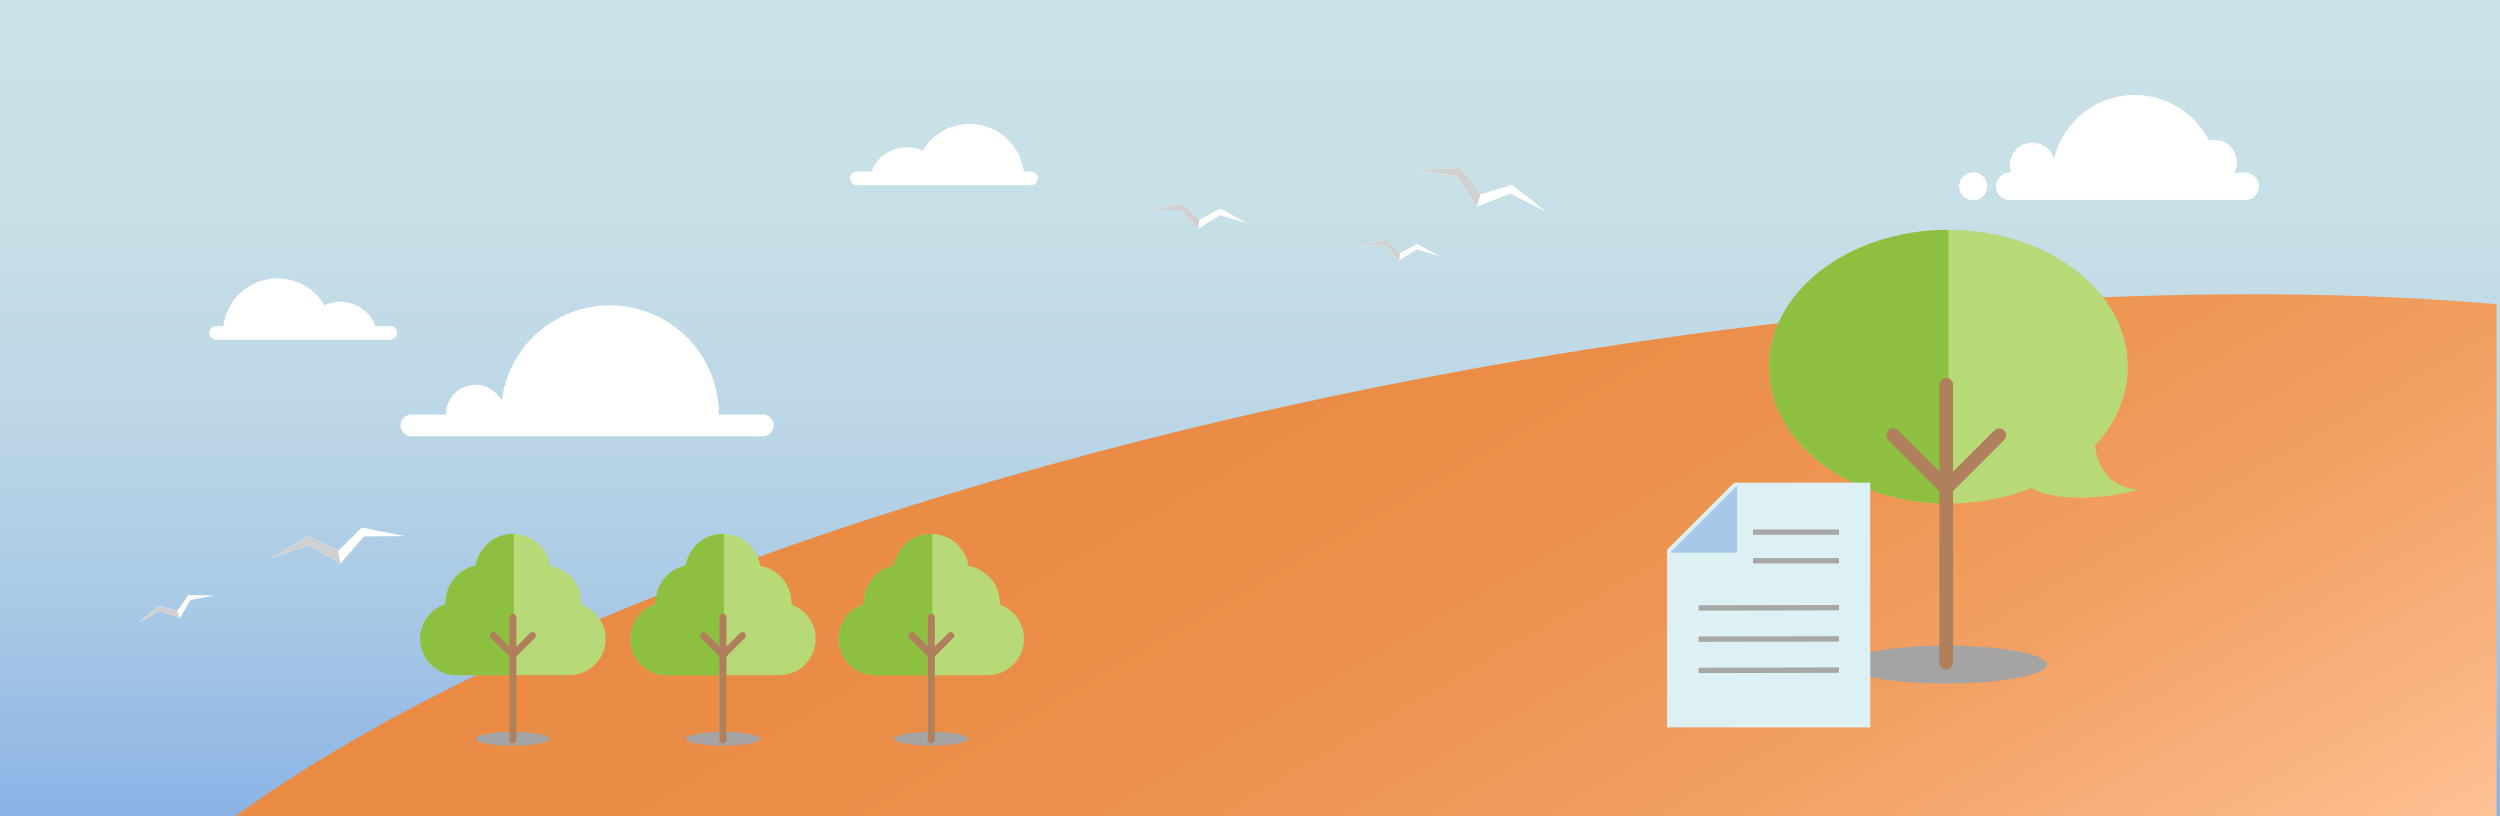 <svg xmlns="http://www.w3.org/2000/svg" xmlns:xlink="http://www.w3.org/1999/xlink" viewBox="0 0 1440 470"><rect x="0" y="0" width="1440" height="470" fill="#333333" stroke="none"/><defs><style>.cls-1{isolation:isolate;}.cls-2{fill:url(#linear-gradient);}.cls-3{fill:#fff;}.cls-4{fill:#d0d0d0;}.cls-5{fill:url(#linear-gradient-2);}.cls-6{fill:#a4a4a4;mix-blend-mode:multiply;}.cls-13,.cls-7{fill:#b8d977;}.cls-14,.cls-8{fill:#8dbf41;}.cls-12,.cls-15,.cls-9{fill:none;stroke-miterlimit:10;}.cls-15,.cls-9{stroke:#b07f5b;stroke-linecap:round;}.cls-9{stroke-width:7.87px;}.cls-10{fill:#ddf0f3;}.cls-11{fill:#a8c8ea;}.cls-12{stroke:#a7a7a7;stroke-width:3.09px;}.cls-13,.cls-14{fill-rule:evenodd;}.cls-15{stroke-width:4px;}</style><linearGradient id="linear-gradient" x1="720.5" y1="470" x2="720.5" gradientUnits="userSpaceOnUse"><stop offset="0" stop-color="#8ab3e5"/><stop offset="0.04" stop-color="#90b7e5"/><stop offset="0.27" stop-color="#aacae5"/><stop offset="0.5" stop-color="#bcd7e6"/><stop offset="0.74" stop-color="#c7dfe6"/><stop offset="1" stop-color="#cbe2e6"/></linearGradient><linearGradient id="linear-gradient-2" x1="-3065.28" y1="715.08" x2="-2737.76" y2="147.8" gradientTransform="matrix(-1, 0, 0, 1, -2051.78, 0)" gradientUnits="userSpaceOnUse"><stop offset="0" stop-color="#ffc194"/><stop offset="0.14" stop-color="#f9b27e"/><stop offset="0.34" stop-color="#f2a164"/><stop offset="0.55" stop-color="#ed9552"/><stop offset="0.76" stop-color="#ea8d47"/><stop offset="1" stop-color="#e98b43"/></linearGradient></defs><title>rendicontazione-intro copy 3</title><g class="cls-1"><g id="rendicontazione"><rect class="cls-2" width="1441" height="470"/><path class="cls-3" d="M439.13,251.33H237.28a6.28,6.28,0,1,1,0-12.55H439.13a6.28,6.28,0,1,1,0,12.55Z"/><path class="cls-3" d="M413.72,245.06c.2-2.07.31-4.16.31-6.28a62.76,62.76,0,1,0-125.19,6.28Z"/><path class="cls-3" d="M289.63,245.06a17,17,0,1,0-31.5,0Z"/><path class="cls-3" d="M1293.61,115.15H1157.77a7.84,7.84,0,1,1,0-15.67h135.84a7.84,7.84,0,0,1,0,15.67Z"/><path class="cls-3" d="M1277.18,107.31c.15-1.57.24-3.16.24-4.78a47.79,47.79,0,1,0-95.58,0,47.07,47.07,0,0,0,.24,4.78Z"/><path class="cls-3" d="M1182.68,99.88a12.92,12.92,0,1,0-24,0Z"/><path class="cls-3" d="M1280.66,105.4a12.92,12.92,0,1,0-17-17Z"/><circle class="cls-3" cx="1136.54" cy="107.31" r="8.09"/><path class="cls-3" d="M224.63,195.67H124.72a3.92,3.92,0,1,1,0-7.83h99.91a3.92,3.92,0,1,1,0,7.83Z"/><path class="cls-3" d="M159.82,160.36a31.4,31.4,0,0,0-31.4,31.4h62.8A31.4,31.4,0,0,0,159.82,160.36Z"/><path class="cls-3" d="M217.46,191.76a21.73,21.73,0,0,0-42.79,0Z"/><path class="cls-3" d="M493.72,106.67h99.91a3.92,3.92,0,1,0,0-7.83H493.72a3.92,3.92,0,1,0,0,7.83Z"/><path class="cls-3" d="M558.53,71.36a31.4,31.4,0,0,1,31.4,31.4h-62.8A31.4,31.4,0,0,1,558.53,71.36Z"/><path class="cls-3" d="M500.89,102.76a21.72,21.72,0,0,1,42.78,0Z"/><polygon class="cls-3" points="870.95 106.34 852.81 112.02 841.51 96.74 816.32 97.79 839.45 101.63 850.49 119.14 869.73 111.51 890.67 122.05 870.95 106.34"/><polygon class="cls-4" points="816.32 97.79 841.51 96.74 852.81 112.02 850.49 119.14 839.45 101.63 816.32 97.79"/><polygon class="cls-3" points="816.32 140.56 806.44 145.73 798.31 138.09 783.88 141.34 797.63 141.14 805.84 150.09 816.15 143.67 829.35 147.56 816.32 140.56"/><polygon class="cls-4" points="783.88 141.34 798.31 138.09 806.44 145.73 805.84 150.09 797.63 141.14 783.88 141.34"/><polygon class="cls-3" points="208.37 303.85 194.85 317.21 177.8 308.82 155.9 321.32 178.21 314.12 196.06 324.61 209.65 309 233.09 308.76 208.37 303.85"/><polygon class="cls-4" points="155.9 321.32 177.8 308.82 194.85 317.21 196.06 324.61 178.21 314.12 155.9 321.32"/><polygon class="cls-3" points="108.52 342.76 102.12 351.89 91.39 348.83 80.06 358.34 92.19 351.84 103.59 356.04 109.8 345.6 123.31 343 108.52 342.76"/><polygon class="cls-4" points="80.06 358.34 91.39 348.83 102.12 351.89 103.59 356.04 92.19 351.84 80.06 358.34"/><polygon class="cls-3" points="702.9 120.16 690.85 126.48 680.93 117.16 663.33 121.13 680.11 120.87 690.12 131.79 702.7 123.96 718.79 128.71 702.9 120.16"/><polygon class="cls-4" points="663.33 121.13 680.93 117.16 690.85 126.48 690.12 131.79 680.11 120.87 663.33 121.13"/><path class="cls-5" d="M851.86,211.77c219.52-39.44,424.74-50.41,586.14-36.6V470H135.78C278.5,366.4,541.94,267.45,851.86,211.77Z"/><ellipse class="cls-6" cx="1121.03" cy="382.79" rx="57.95" ry="10.88"/><ellipse class="cls-7" cx="1122.32" cy="211.23" rx="103.32" ry="78.83"/><path class="cls-8" d="M1122.32,132.39c-57.06,0-103.32,35.3-103.32,78.84s46.26,78.83,103.32,78.83Z"/><path class="cls-7" d="M1206.42,253.59s0,27,25.58,28.42c0,0-27.15,8.05-51.3,3C1142.16,277.05,1206.42,253.59,1206.42,253.59Z"/><line class="cls-9" x1="1121.03" y1="221.65" x2="1121.03" y2="381.66"/><line class="cls-9" x1="1121.03" y1="281.2" x2="1090.5" y2="250.67"/><line class="cls-9" x1="1121.03" y1="281.2" x2="1151.56" y2="250.67"/><polygon class="cls-10" points="998.88 278 960.26 316.62 960.26 419 1077.25 419 1077.25 278 998.88 278"/><polyline class="cls-11" points="1000.57 279.69 1000.57 318.31 961.94 318.31"/><line class="cls-12" x1="1009.75" y1="306.5" x2="1059.25" y2="306.5"/><line class="cls-12" x1="1009.75" y1="323" x2="1059.25" y2="323"/><line class="cls-12" x1="978.41" y1="350.16" x2="1059.25" y2="350"/><line class="cls-12" x1="978.41" y1="368.16" x2="1059.25" y2="368"/><line class="cls-12" x1="978.41" y1="386.16" x2="1059.25" y2="386"/><path class="cls-13" d="M455.89,348.23c0-.3,0-.6,0-.9a21.69,21.69,0,0,0-18-21.38,21.7,21.7,0,0,0-42.86-.21A21.71,21.71,0,0,0,377.67,347c0,.33,0,.65,0,1a21,21,0,0,0-14.64,20h0A21,21,0,0,0,384,388.9h64.87A20.94,20.94,0,0,0,469.82,368h0A20.94,20.94,0,0,0,455.89,348.23Z"/><path class="cls-14" d="M417,307.56c-.19,0-.37,0-.56,0A21.7,21.7,0,0,0,395,325.74,21.71,21.71,0,0,0,377.67,347c0,.33,0,.65,0,1a21,21,0,0,0-14.64,20h0A21,21,0,0,0,384,388.9h33Z"/><ellipse class="cls-6" cx="416.44" cy="425.54" rx="21.26" ry="3.99"/><line class="cls-15" x1="416.44" y1="355.51" x2="416.44" y2="426.13"/><line class="cls-15" x1="416.44" y1="377.28" x2="405.24" y2="366.08"/><line class="cls-15" x1="416.44" y1="377.28" x2="427.64" y2="366.08"/><path class="cls-13" d="M575.89,348.23c0-.3,0-.6,0-.9a21.69,21.69,0,0,0-18-21.38,21.7,21.7,0,0,0-42.86-.21A21.71,21.71,0,0,0,497.67,347c0,.33,0,.65,0,1a21,21,0,0,0-14.64,20h0A21,21,0,0,0,504,388.9h64.87A20.94,20.94,0,0,0,589.82,368h0A20.94,20.94,0,0,0,575.89,348.23Z"/><path class="cls-14" d="M537,307.56c-.19,0-.37,0-.56,0A21.7,21.7,0,0,0,515,325.74,21.71,21.71,0,0,0,497.67,347c0,.33,0,.65,0,1a21,21,0,0,0-14.64,20h0A21,21,0,0,0,504,388.9h33Z"/><ellipse class="cls-6" cx="536.44" cy="425.54" rx="21.26" ry="3.99"/><line class="cls-15" x1="536.44" y1="355.51" x2="536.44" y2="426.13"/><line class="cls-15" x1="536.44" y1="377.28" x2="525.24" y2="366.08"/><line class="cls-15" x1="536.44" y1="377.28" x2="547.64" y2="366.08"/><path class="cls-13" d="M334.89,348.23c0-.3,0-.6,0-.9a21.69,21.69,0,0,0-18-21.38,21.7,21.7,0,0,0-42.86-.21A21.71,21.71,0,0,0,256.67,347c0,.33,0,.65,0,1a21,21,0,0,0-14.64,20h0A21,21,0,0,0,263,388.9h64.87A20.94,20.94,0,0,0,348.82,368h0A20.94,20.94,0,0,0,334.89,348.23Z"/><path class="cls-14" d="M296,307.56c-.19,0-.37,0-.56,0A21.7,21.7,0,0,0,274,325.74,21.71,21.71,0,0,0,256.67,347c0,.33,0,.65,0,1a21,21,0,0,0-14.64,20h0A21,21,0,0,0,263,388.9h33Z"/><ellipse class="cls-6" cx="295.44" cy="425.54" rx="21.26" ry="3.99"/><line class="cls-15" x1="295.44" y1="355.51" x2="295.44" y2="426.13"/><line class="cls-15" x1="295.44" y1="377.28" x2="284.24" y2="366.08"/><line class="cls-15" x1="295.44" y1="377.28" x2="306.64" y2="366.08"/></g></g></svg>